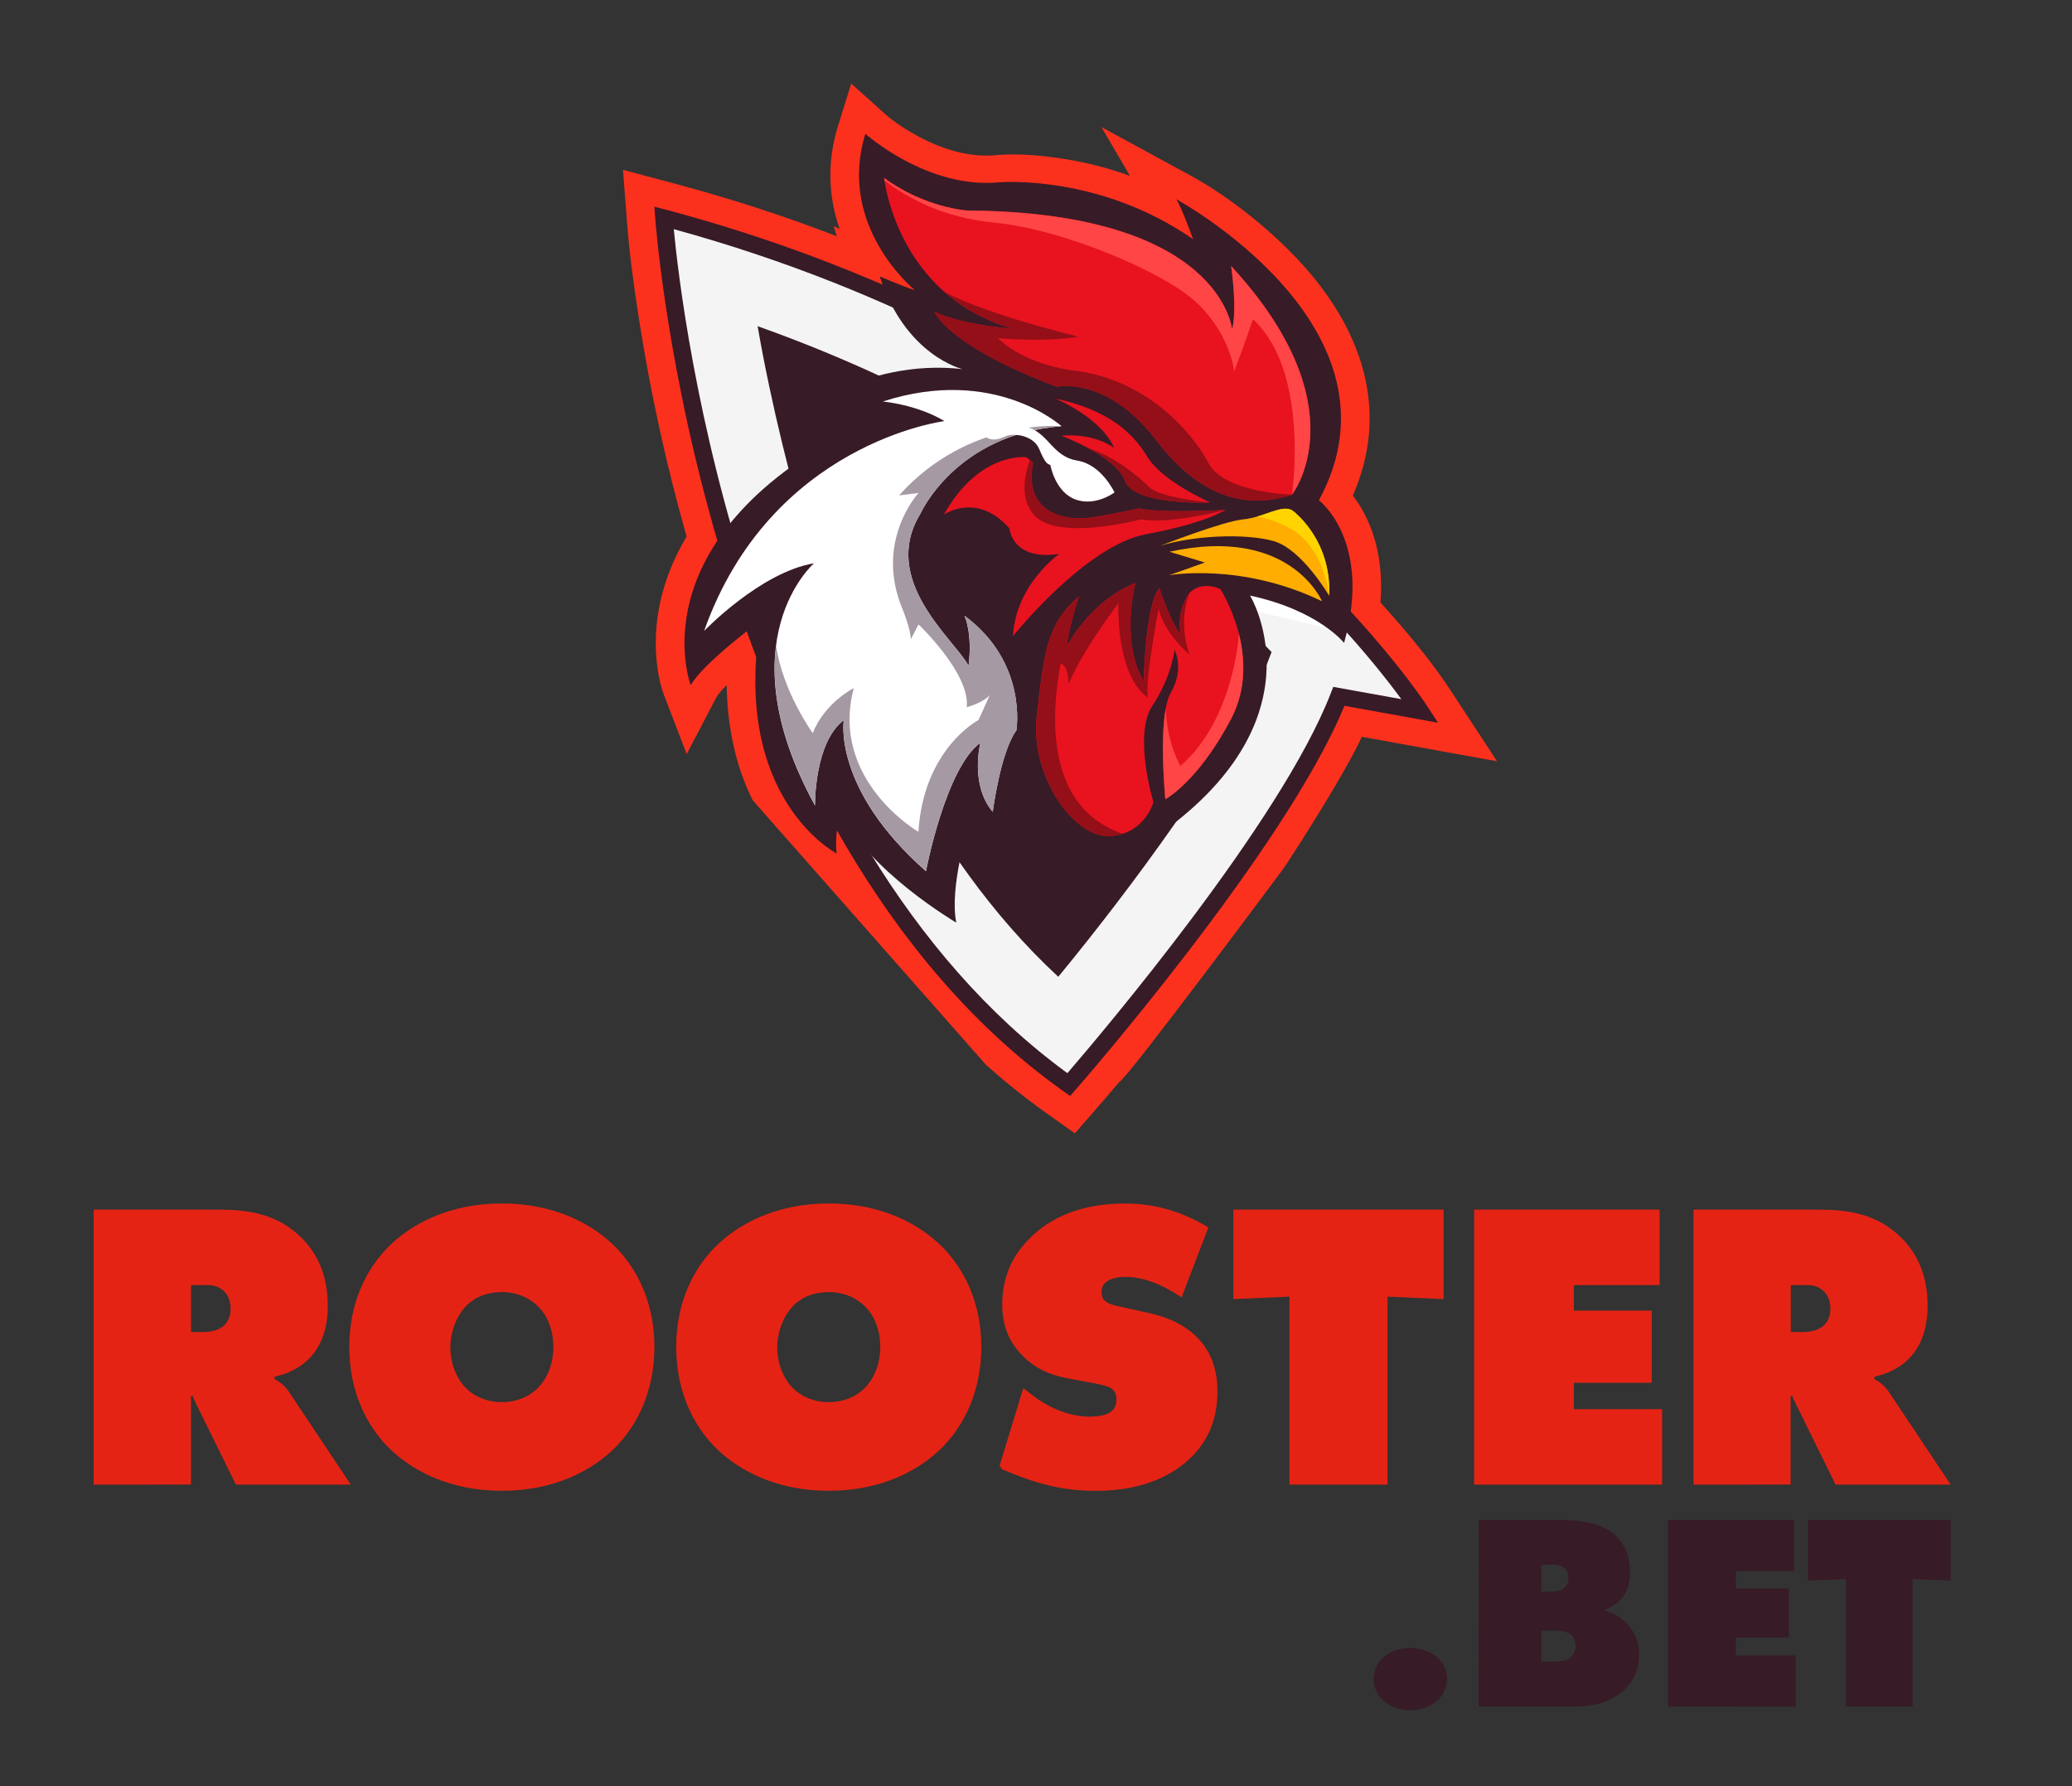 <?xml version="1.0" encoding="UTF-8"?>
<svg id="Calque_1" data-name="Calque 1" xmlns="http://www.w3.org/2000/svg" viewBox="0 0 2888.92 2490.67">
  <rect x="0" y="0" width="2888.92" height="2490.67" fill="#333333" stroke="none"/>
  <defs>
    <style>
      .cls-1 {
        fill: #e8131f;
      }

      .cls-1, .cls-2, .cls-3, .cls-4, .cls-5, .cls-6, .cls-7, .cls-8, .cls-9, .cls-10, .cls-11, .cls-12 {
        stroke-width: 0px;
      }

      .cls-1, .cls-2, .cls-4, .cls-5, .cls-6, .cls-8, .cls-9, .cls-10, .cls-11, .cls-12 {
        fill-rule: evenodd;
      }

      .cls-2 {
        fill: #ffad00;
      }

      .cls-3 {
        fill: #e52314;
      }

      .cls-4 {
        fill: #940f18;
      }

      .cls-5 {
        fill: #fc311d;
      }

      .cls-6 {
        fill: #fff;
      }

      .cls-7, .cls-10 {
        fill: #371b27;
      }

      .cls-8 {
        fill: #ffd400;
      }

      .cls-9 {
        fill: #a599a3;
      }

      .cls-11 {
        fill: #f4f4f4;
      }

      .cls-12 {
        fill: #ff4545;
      }
    </style>
  </defs>
  <g id="OBJECT">
    <g>
      <path class="cls-5" d="M1166.82,329.43c-74.1-28.6-149.9-53.1-226.9-73.6l-71.3-19,5.4,70.4c3.4,45.3,9.7,91.5,16.7,136.4,15.9,102.4,38.2,204.6,66.6,304.5-26.9,44.9-42.6,94.8-43,146.8-.1,22.7,3,52.1,11.3,73.7l31.8,82.8,41.3-78.9c2.3-4.4,7.7-10.5,14.5-17.3.8,55.4,11.5,111.1,36.2,160.5l325,368.6c26.9,24.1,55.1,46.8,84.7,67.8l39.5,28.1,31.5-36.1c10.4-11.9,20.7-24,30.9-36.1,7,.9,229.3-298.1,229.3-298.1,0,0,79.3-120.1,108.5-182.6l188.4,34.1-63-96.2c-27.6-42.6-64.5-86.5-99.5-125.2,3.3-42-2.3-84.9-22-123-4.3-8.3-10-17.5-16.5-26.1,49.8-113.2,16.6-223.7-66.3-317.7-41.5-47.1-103.4-97.7-160-128.5l-124.2-67.5,39.8,68c-28.9-10.5-58.9-18.3-89.6-23.3-29.1-4.8-67.4-8.5-97.1-5.6-37.3,3.6-74.8-8.3-107.1-25.4-15.6-8.3-34.7-20.3-47.8-32.1l-47.1-42.3-18.4,59.2c-15.1,48.7-13.9,97.4,2.3,143.4l-8.4-3.7,4.5,14Z"/>
      <path class="cls-11" d="M1980.02,991.33s-315.1-490.8-1054.1-687.7c0,0,60.1,850.4,564.3,1208.6,0,0,299.3-341.8,376.7-541.4l113.1,20.5Z"/>
      <path class="cls-10" d="M1475.52,1361.93c56.4-68.5,110.8-139.9,160.6-210.8,45.2-64.3,98.9-144.3,127.1-216.9l9.7-25.1c-39.7-41.1-81.4-79.8-117.8-111-175-150.4-379.1-265.2-598.8-343.3,9.8,56.4,21.9,112.6,34.6,164.8,50.3,207.8,132,425.8,260.5,601.6,36.8,50.5,78,98,124.1,140.7Z"/>
      <path class="cls-6" d="M1188.62,925.03l-130.2-33.3c14,38.1,29.4,76.6,46.4,115l135.5,31.6c-18.6-37-35.8-74.9-51.7-113.3Z"/>
      <path class="cls-6" d="M1703.22,841.13l194.5,45.5c-29.3-33.4-66.7-72.9-112.6-115.8l-243.6-62.3c39,28.3,76.9,58.2,113.5,89.7,15.4,13.1,31.6,27.5,48.2,42.9Z"/>
      <path class="cls-10" d="M1953.82,974.83c-71.1-97.3-385.1-482.4-1014.4-655.3,11.3,118.8,97.9,847.4,548.8,1176.8,46.5-54,297.6-349.9,367.1-529.4l3.6-9.2,94.9,17.1h0ZM929.12,292.53c743.6,198.1,1060.3,691.3,1061.2,692.7l14.7,22.5-130.5-23.6c-83.3,202.5-374.2,534.6-375.1,535.6l-7.4,8.4-9.2-6.5C974.12,1160.23,913.82,307.03,913.62,304.63l-1.3-16.4,16.8,4.3Z"/>
      <g>
        <path class="cls-10" d="M1341.92,514.63s-79.5-18.5-115.3-129.2c0,0,31.8,13.7,49,19.2,0,0-109.4-88.5-69-218.1,0,0,85.9,77.2,186.2,67.7,0,0,138.9-12.3,270.7,79.3,0,0-14.7-41-23.3-55.7,0,0,329.7,178.9,198.7,419.7,0,0,75.1,56.5,35.1,198.9,0,0-35.8-45.5-131.1-66,0,0,98.8,162-111.7,322,0,0-27.9,61.5-121.7,51.3,0,0-58-44.4-70.2-73.8,0,0-38,40.3-28.6,93.7,0,0-58-37.6-60.2-72.5,0,0-27.2,86.1-17.2,135.3,0,0-124.6-73.1-160.4-154.5,0,0-10,26-6.4,58.1,0,0-147.5-75.9-106-324.7,0,0-81.6,60.2-97.4,90.2,0,0-77.4-201,227.7-358.2,0,0-54.4-20.5-90.2-13,0,.1,102.4-85.4,241.3-69.7Z"/>
        <path class="cls-1" d="M1801.42,689.73s96.5-122.2-84.9-318.8c0,0,9,60.2,1.3,88.4,0,0-14.2-163.4-369.3-165.8,0,0-59.2-3.7-115.8-45.4,0,0,16.7,163.4,178.9,210,0,0-65-3.7-108.7-23.3,0,0,17.4,46.7,170.5,104.4,0,0,69.5-16,139,74.9,69.3,91,138.8,92.2,189,75.6Z"/>
        <path class="cls-1" d="M1687.42,700.63s-67.3-29.4-88.1-64.3c-20.8-34.9-57.3-65.6-128.2-80.7,0,0,63.7,26,82.4,69,0,0-26.5-21.2-73.8-17.1,0,0,75.9,28,88.8,62.9,12.9,34.9,118.9,30.2,118.9,30.2Z"/>
        <path class="cls-1" d="M1708.92,710.83s-88.1,5.5-121-2c0,0-22.2,5.5-63,12.3s-98.1-6.2-84.5-75.9l-9.3-7.7s-65.2-8.7-115.3,80.2c0,0,45.8-32.8,91.7,19.1,0,0,3.2,45.5,69.5,35.5,0,0-60.5,41.7-64.8,114.8,0,0,101-126.5,185.5-142.2,84.3-15.6,111.2-34.1,111.2-34.1Z"/>
        <path class="cls-2" d="M1801.62,711.53s55.1,39.3,51.6,119.3c0,0-38-65.6-78.1-76.6-40.1-10.9-111.7-7.5-157.5,6.8,0,0,87.4-34.2,116-36.9s53-21.1,68-12.6Z"/>
        <path class="cls-2" d="M1843.22,838.33s-44.4-106-212.7-69l49.4,15-50.1,17.8s100.2-18.5,213.4,36.2Z"/>
        <path class="cls-1" d="M1701.42,821.23s60.9,93.7,15,181.1c-45.8,87.5-91.7,112.1-91.7,112.1,0,0-11.5-115.5,7.9-149,19.3-33.5,5-59.5,5-59.5,0,0-3.6,36.9-30.8,77.9-27.2,41,1.4,134.7,1.4,134.7,0,0-12.2,45.1-61.6,47.2s-111-84.1-101-168.8c10-84.8,12.9-125.8,58.7-165.4,0,0-15.8,48.5-16.5,69,0,0,32.2-62.9,95.2-87.5,0,0-21.5,80.7,11.5,136.7,0,0,2.2-104.6,21.8-129.9,0,0,15.8,48.5,30.1,64.9,0,0-8.2-30.6,12.2-58.1.2.1,14.1-17.4,42.8-5.4Z"/>
        <path class="cls-6" d="M1480.12,594.33s-93.1-85.1-249.2-34.5c0,0,47.3,4.1,85.9,27.3,0,0-242,30.1-335.1,292.6,0,0,78.8-82,153.2-94.3,0,0-124.6,108,1.4,337.7,0,0-1.4-87.5,40.1-118.9,0,0-15.8,95.7,114.6,210.5,0,0,27.2-143.5,75.9-179.1,0,0-15,58.1,17.2,96.4,0,0,10.7-83.4,32.9-113.5,0,0,16.5-94.3-72.3-160,0,0,11.5,23.9,5.7,69.7-20.7-37.6-123.8-119-67.2-211.9,0,0,49-110.8,196.9-122Z"/>
        <path class="cls-4" d="M1473.32,539.33s69.5-16,139,74.9,139,92.1,189.2,75.5c0,0-94.3-2.2-116.5-43.9s-83.1-114.2-182.6-128.5c0,0-69.5-5.7-111-45.8,0,0,64.4,6.1,112.4-2.1,0,0-124.9-29.8-186.8-62.2,24.1,21.2,55,39.5,94.6,50.9,0,0-65-3.7-108.7-23.3-.1.1,17.2,46.7,170.4,104.5Z"/>
        <path class="cls-4" d="M1568.52,670.53c12.9,34.9,118.9,30.1,118.9,30.1,0,0-70.2-6.2-85.6-21.9-12.7-12.9-48.1-42.7-83.5-53.3,20.8,11.4,43.7,27.4,50.2,45.1Z"/>
        <path class="cls-4" d="M1587.92,708.83s-22.2,5.5-63,12.3-98.1-6.2-84.5-75.9l-4.5-3.8c-7.4,20.5-15.2,56,8.1,78.9,34.4,33.8,146.8,3.8,146.8,3.8,39.6,7.7,118.2-13.3,118.2-13.3,0,0-88.2,5.5-121.1-2Z"/>
        <path class="cls-4" d="M1489.72,953.83c20.8-49.2,69.5-112.5,69.5-112.5-.8,110.9,41.6,131.3,41.6,131.3-5.7-17.4,14.6-123.8,14.6-123.8,8.6,35.5,43,63.9,43,63.9-13.3-39.5-6.3-69.7.3-86-20.3,27.5-12,57.9-12,57.9-14.3-16.4-30.1-64.9-30.1-64.9-19.7,25.3-21.8,129.9-21.8,129.9-33.1-55.9-11.6-136.6-11.6-136.6-63,24.6-95.2,87.5-95.2,87.5.7-20.5,16.5-69,16.5-69-45.8,39.6-48.7,80.7-58.7,165.4-10,84.8,51.5,170.9,101,168.8,6.9-.3,13.1-1.4,18.6-3.1-85.3-29.2-108.4-119.5-86.6-237.5,11.6,3.4,10.9,28.7,10.9,28.7Z"/>
        <path class="cls-9" d="M1133.22,1022.23s-41.8-57.3-51.2-122.1c-6.9,54.3,2.5,128.2,54.4,222.9,0,0-1.4-87.5,40.1-118.9,0,0-15.8,95.7,114.6,210.5,0,0,27.2-143.5,75.9-179.1,0,0-15,58.1,17.2,96.4,0,0,10.7-83.4,32.9-113.5,0,0,16.5-94.3-72.3-160,0,0,11.5,23.9,5.7,69.7-20.8-37.5-123.9-118.9-67.3-211.8,0,0,49.1-110.7,196.9-122,0,0-129.2-12.3-226.6,96.4l27.2-3.4s-63,67.7-21.5,164.1c0,0,10.7,27,10.7,40l10.7-20.8s72.3,68.4,67.3,115.5c0,0,22.9-6.2,32.2-17.1l-15.8,34.9s-76.6,39.7-83.8,155.9c0,0-123.9-71.8-90.2-200.3.2-.2-40.6,20.3-57.1,62.7Z"/>
        <path class="cls-12" d="M1388.12,310.63c91.7,8.9,234.7,67.8,281.1,112.1,46.5,44.4,51.6,95,51.6,95,12.2-31.4,26.1-72.5,26.1-72.5,79.8,72.9,54.5,244.5,54.5,244.5,0,0,96.5-122.2-84.9-318.8,0,0,9,60.2,1.3,88.4,0,0-14.2-163.4-369.3-165.8,0,0-59.2-3.7-115.8-45.4,0,0,.1,1.3.5,3.7,33.5,24.9,80.9,51.6,154.9,58.8Z"/>
        <path class="cls-12" d="M1727.32,883.73s-6.2,118.7-81.4,184.3c0,0-18.9-30.6-20.5-80.3-8.6,46.1-.6,126.7-.6,126.7,0,0,45.8-24.6,91.7-112.1,21.8-41.7,19.3-84.9,10.8-118.6Z"/>
        <path class="cls-8" d="M1798.82,736.83c48.3,26.7,54.4,94,54.4,94,3.6-80-51.6-119.3-51.6-119.3-11.7-6.6-28.9,3-49.5,8.9,12.3,1.6,28.1,6.1,46.7,16.4Z"/>
        <path class="cls-6" d="M1553.92,686.63s-17.9-39-51.9-44.4c-34-5.5-39.5-36.8-67.7-46.1s-36.1,9.5-55.1,4.4-34.4-26-34.4-26c0,0,20.7,29.2,30.6,35.3s19.2,1.6,28.1-2.1c9-3.8,37.2-1.4,45.5,18.5,8.2,19.8,11.8,21.2,15.4,21.9,0,0,6.5,37.6,34.8,48.2,28.2,10.4,54.7-9.7,54.7-9.7Z"/>
      </g>
    </g>
  </g>
  <g>
    <path class="cls-3" d="M130.62,2070.03v-383.4h173c40.2,0,82.2,4.6,117.2,39.7,19.5,19.5,36.2,48.9,36.2,94.3,0,33.9-10.3,55.2-21.3,68.4-11.5,14.4-30.5,25.9-52.9,30.5v3.4c7.5,4,14.9,9.8,20.1,17.8l86.2,129.3h-160.2l-55.2-112.1c-1.7-4-3.4-5.7-5.2-12.1l-2.3,1.1v123l-135.6.1h0ZM266.32,1857.33h16.1c8,0,20.7-1.1,29.3-8.6,4.6-4,9.8-11.5,9.8-23.6,0-8.6-2.3-17.2-7.5-23-4.6-5.2-12.1-10.3-23.6-10.3h-24.1v65.5h0Z"/>
    <path class="cls-3" d="M858.92,2017.13c-32.8,33.3-86.2,61.5-159.2,61.5s-126.4-28.2-159.2-61.5c-29.9-30.5-53.5-77.6-53.5-139.1s23.6-108.1,53.5-138.5c32.8-33.3,86.2-61.5,159.2-61.5s126.4,28.2,159.2,61.5c29.9,30.5,53.5,77.6,53.5,138.5-.1,61.5-23.6,108.6-53.5,139.1ZM649.72,1821.13c-13.8,14.4-21.8,36.8-21.8,57.5,0,21.8,8,43.1,21.8,56.9,11.5,11.5,28.7,19.5,50,19.5s38.5-8,50-19.5c12.6-12.6,21.8-32.8,21.8-56.9s-8-44.3-21.8-57.5c-10.3-10.3-27-19.5-50-19.5-24.7,0-40.8,9.7-50,19.5Z"/>
    <path class="cls-3" d="M1314.72,2017.13c-32.8,33.3-86.2,61.5-159.2,61.5s-126.4-28.2-159.2-61.5c-29.9-30.5-53.5-77.6-53.5-139.1s23.6-108.1,53.5-138.5c32.8-33.3,86.2-61.5,159.2-61.5s126.4,28.2,159.2,61.5c29.9,30.5,53.5,77.6,53.5,138.5s-23.6,108.6-53.5,139.1ZM1105.52,1821.13c-13.8,14.4-21.8,36.8-21.8,57.5,0,21.8,8,43.1,21.8,56.9,11.5,11.5,28.7,19.5,50,19.5s38.5-8,50-19.5c12.6-12.6,21.8-32.8,21.8-56.9s-8-44.3-21.8-57.5c-10.3-10.3-27-19.5-50-19.5-24.7,0-40.8,9.7-50,19.5Z"/>
    <path class="cls-3" d="M1647.42,1809.03c-16.7-11.5-47.1-28.7-78.2-28.7-7.5,0-19,1.1-26.4,6.9-5.2,4-6.9,8-6.9,13.8,0,8,1.1,15.5,22.4,20.1l44.3,9.8c33.9,7.5,54,21.3,65.5,32.8,24.1,23.6,29.3,52.9,29.3,75.9,0,32.8-8.6,63.2-34.5,90.2-21.8,22.4-63.2,48.9-135.1,48.9-58.6,0-97.7-16.7-130.5-29.9l-3.6-5.2,33-108.1,14.9,11.5c14.4,10.9,43.7,28.2,77.6,28.2,19,0,27-4.6,29.9-6.9,6.3-5.2,7.5-11.5,7.5-17.2,0-3.4-.6-9.2-4.6-13.2-4.6-4.6-12.1-6.3-26.4-9.2l-33.9-6.3c-21.8-4-45.4-10.9-66.7-32.8-19.5-20.1-27.6-43.1-27.6-70.7,0-35.6,12.1-66.1,37.4-91.4,29.3-29.9,72.4-49.4,133.3-49.4,30.5,0,70.1,5.2,116.7,33.3l-37.4,97.6Z"/>
    <path class="cls-3" d="M1797.82,2070.03v-262.1l-78.2,3.4v-124.7h293.1v124.7l-78.2-3.4v262.1h-136.7Z"/>
    <path class="cls-3" d="M2055.32,2070.03v-383.4h258.6v105.2h-119.5v35.6h108.6v100.6h-108.6v36.8h123v105.2h-262.1Z"/>
    <path class="cls-3" d="M2361.22,2070.03v-383.4h173c40.2,0,82.2,4.6,117.2,39.7,19.5,19.5,36.2,48.9,36.2,94.3,0,33.9-10.3,55.2-21.3,68.4-11.5,14.4-30.5,25.9-52.9,30.5v3.4c7.5,4,14.9,9.8,20.1,17.8l86.2,129.3h-160.4l-55.2-112.1c-1.7-4-3.4-5.7-5.2-12.1l-2.3,1.1v123l-135.4.1h0ZM2496.82,1857.33h16.1c8,0,20.7-1.1,29.3-8.6,4.6-4,9.8-11.5,9.8-23.6,0-8.6-2.3-17.2-7.5-23-4.6-5.2-12.1-10.3-23.6-10.3h-24.1v65.5Z"/>
  </g>
  <g>
    <path class="cls-7" d="M2005.52,2369.83c-10.1,10.1-25.7,14.8-39.4,14.8s-28.9-4.7-39-14.8c-7.8-7.8-12.1-19.1-12.1-28.9s4.3-20.7,12.1-28.5c10.1-10.1,25.7-14.8,39-14.8s29.3,4.7,39.4,14.8c7.8,7.8,12.1,19.1,12.1,28.5,0,9.7-4.3,21.1-12.1,28.9Z"/>
    <path class="cls-7" d="M2061.72,2119.33h113.5c22.2,0,57,2.3,77.6,21.8,6.2,5.9,19.9,21.5,19.9,50.7,0,9.8-1.2,23.8-10.9,35.9-5.1,6.2-13.3,12.5-22.6,16l-.4,2.3c10.5,2.7,19.1,7.8,27.3,15.6,12.9,12.5,19.1,26.5,19.1,45.3,0,20.3-6.6,38.2-24.6,52.7-21.8,17.6-48.4,19.9-66.7,19.9h-132.3l.1-260.2h0ZM2149.02,2219.23h14.8c5.5,0,13.7-1.6,17.9-5.9,2.3-2.3,5.1-6.6,5.1-13.7s-3.5-11.7-5.9-13.7c-5.1-3.9-13.7-4.3-17.2-4.3h-14.8l.1,37.6h0ZM2149.02,2316.73h19.1c5.5,0,13.7-.4,19.9-4.3,4.7-3.1,9-9,9-17.6,0-6.6-2.7-12.1-7-15.6-6.2-5.1-15.6-5.5-20.7-5.5h-20.3v43Z"/>
    <path class="cls-7" d="M2325.82,2379.53v-260.2h175.6v71.4h-81.1v24.2h73.7v68.3h-73.7v25h83.5v71.4l-178-.1h0Z"/>
    <path class="cls-7" d="M2573.92,2379.53v-177.9l-53.1,2.3v-84.7h199v84.7l-53.1-2.3v177.9h-92.8Z"/>
  </g>
</svg>